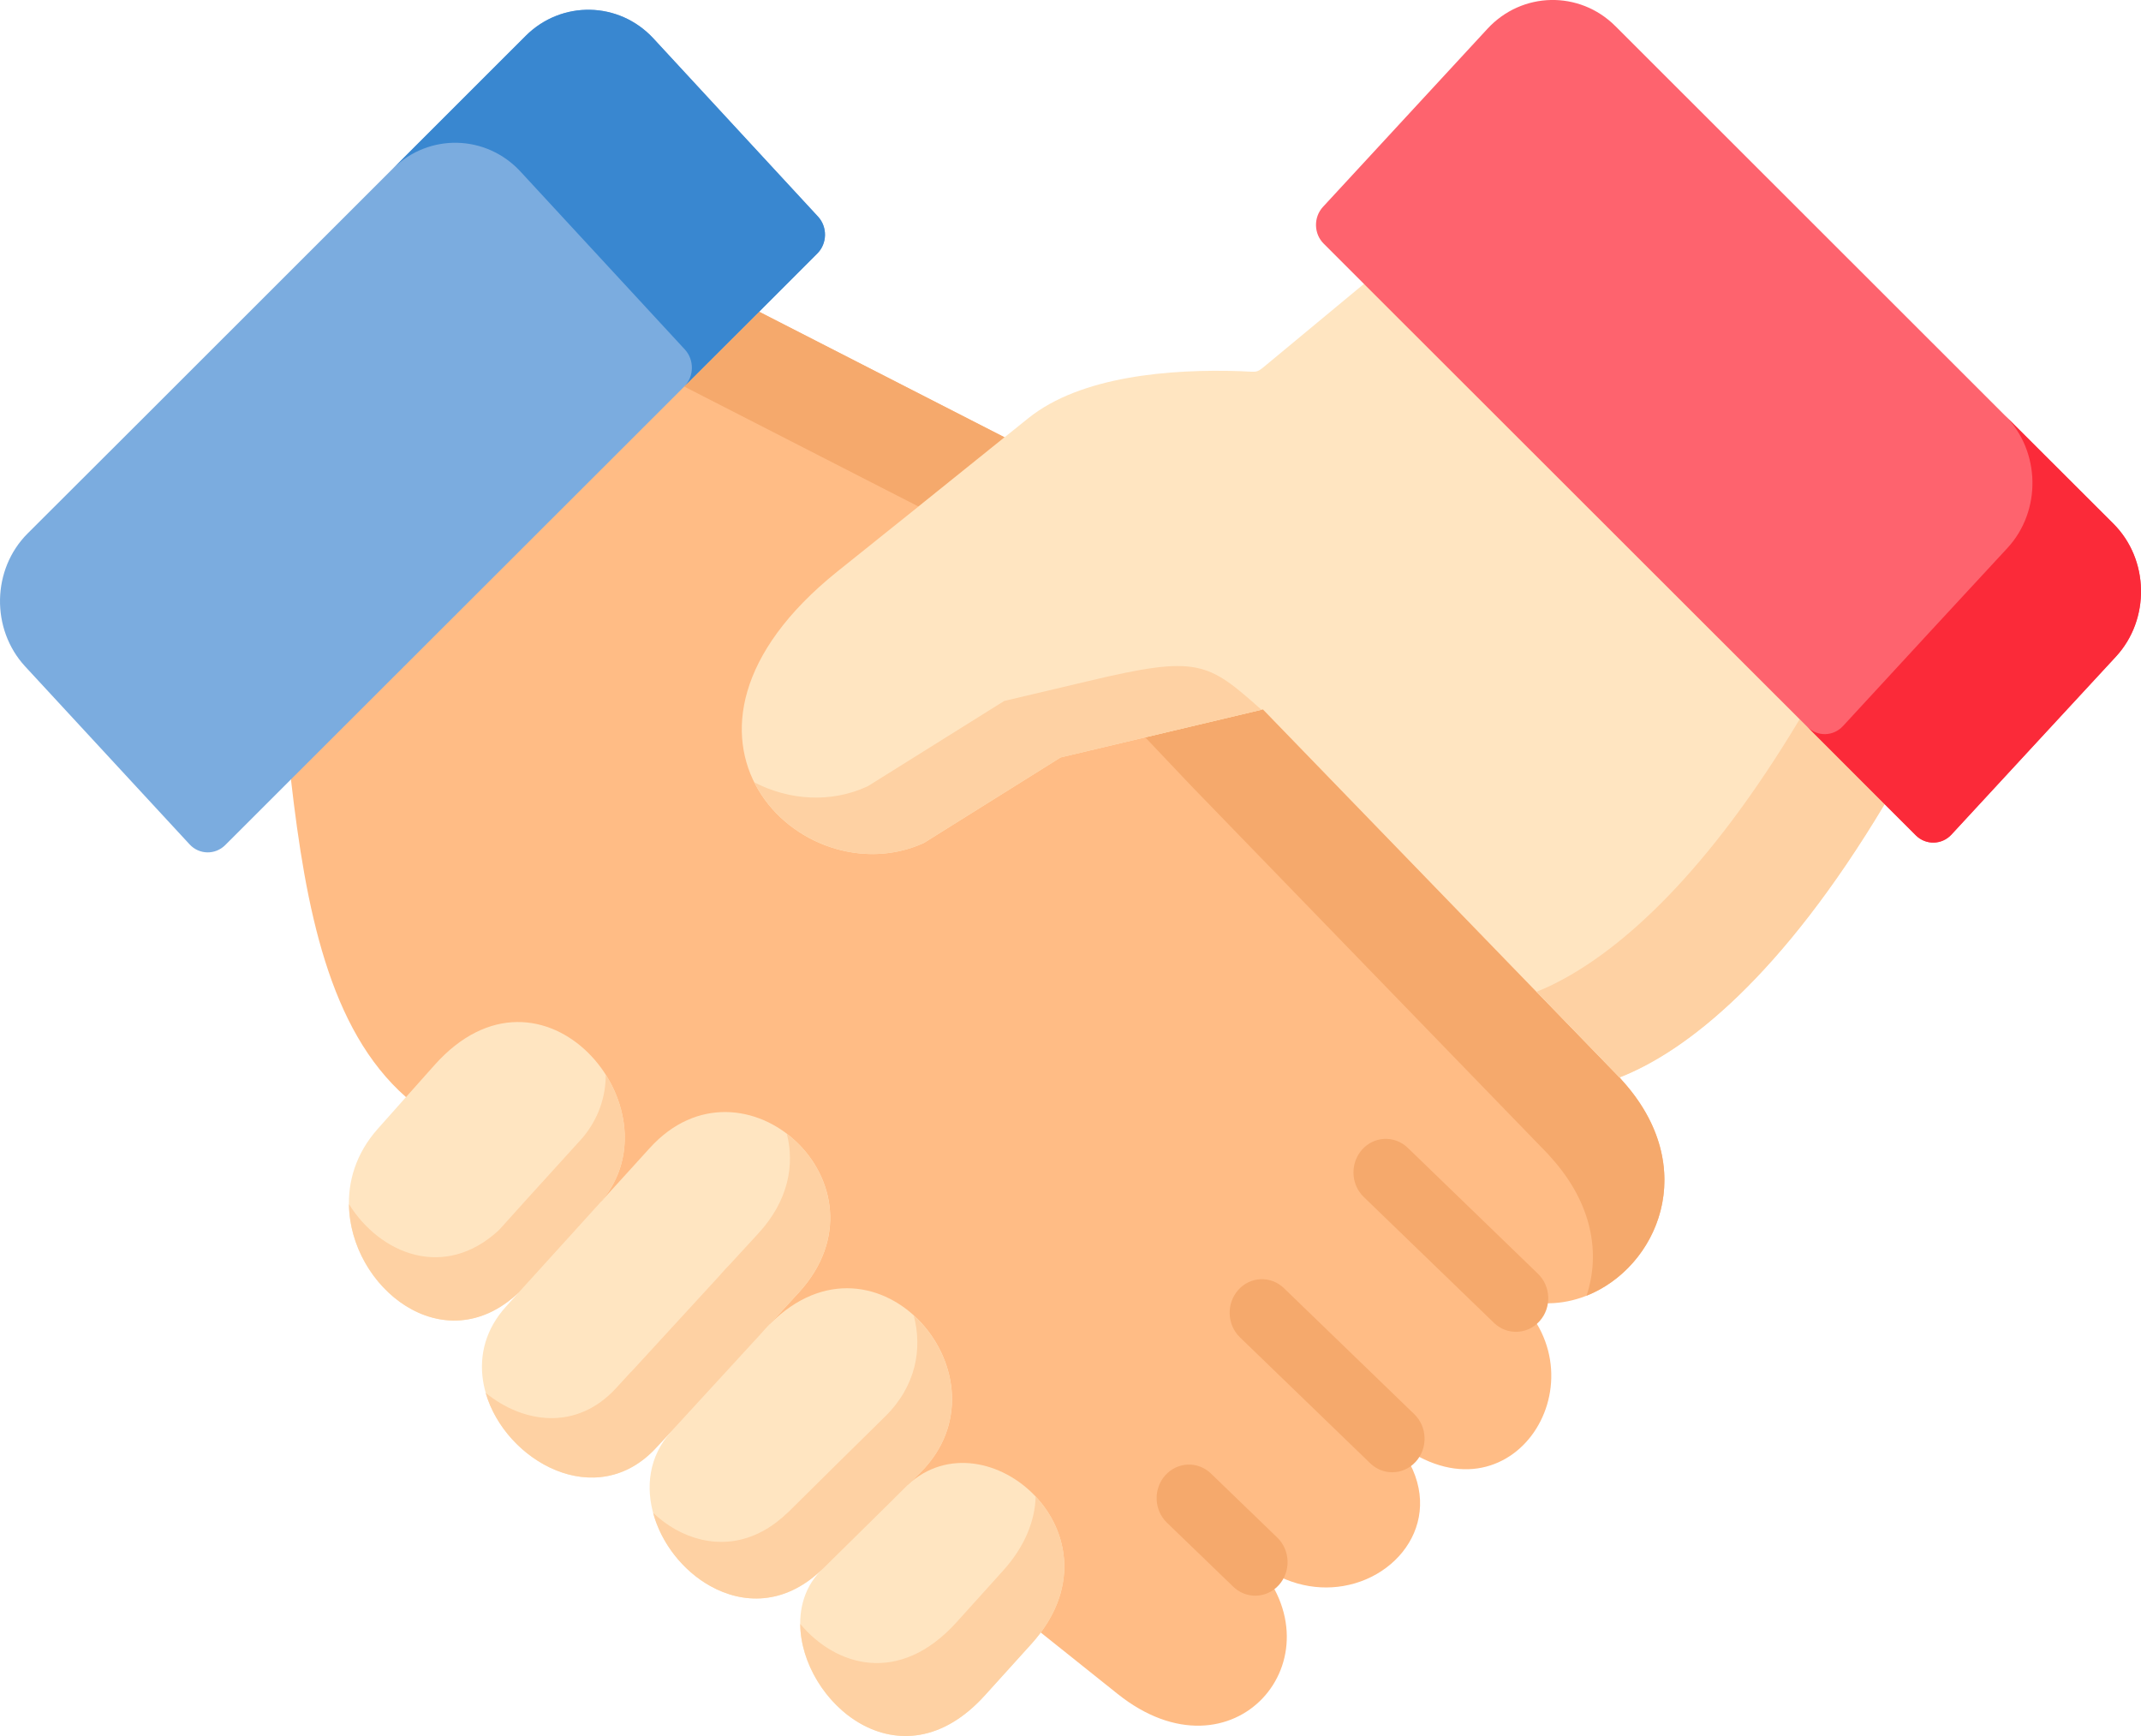 <svg width="37" height="30" viewBox="0 0 37 30" fill="none" xmlns="http://www.w3.org/2000/svg">
<path fill-rule="evenodd" clip-rule="evenodd" d="M13.119 5.387L6.504 7.393L5.028 13.469C5.284 15.7 5.687 17.79 7.016 18.959L17.988 28.213L19.315 29.273C21.313 30.868 23.206 28.639 21.687 26.991C21.666 26.967 21.642 26.943 21.619 26.918C22.132 27.366 22.708 27.493 23.212 27.408C24.323 27.221 25.082 26.001 24.061 24.862C26.057 26.517 27.762 23.881 26.199 22.435C27.942 23.006 29.841 20.66 28.03 18.667C28.018 18.652 28.003 18.634 27.988 18.619L23.449 11.606L17.361 7.557L13.119 5.387Z" fill="#FFBC85"/>
<path fill-rule="evenodd" clip-rule="evenodd" d="M17.822 28.41C19.51 26.543 17.047 24.395 15.686 25.661L14.228 27.1C14.211 27.118 14.197 27.133 14.18 27.146C12.956 28.424 15.18 31.333 17.02 29.297L17.822 28.41Z" fill="#FFE5C1"/>
<path fill-rule="evenodd" clip-rule="evenodd" d="M13.144 23.056L11.604 24.733L11.598 24.741C10.825 25.593 11.361 26.899 12.275 27.408C12.841 27.724 13.55 27.737 14.181 27.146L15.831 27.12L15.687 25.661L15.898 25.455C17.549 23.826 15.166 21.013 13.307 22.878L13.144 23.056Z" fill="#FFE5C1"/>
<path fill-rule="evenodd" clip-rule="evenodd" d="M10.393 20.759L8.95 22.35L8.747 22.576C7.323 24.145 9.874 26.616 11.345 25.014L11.598 24.741C11.619 24.717 13.166 24.551 13.335 24.531L13.307 22.878L13.801 22.341C15.5 20.491 12.845 18.055 11.229 19.839L10.393 20.759Z" fill="#FFE5C1"/>
<path fill-rule="evenodd" clip-rule="evenodd" d="M7.016 18.959L6.526 19.51C5.02 21.209 7.265 23.916 8.949 22.35L10.331 22.128L10.393 20.759C11.758 19.154 9.377 16.3 7.504 18.411L7.016 18.959Z" fill="#FFE5C1"/>
<path fill-rule="evenodd" clip-rule="evenodd" d="M9.084 0.62L2.384 7.316L0.478 9.218C-0.142 9.837 -0.161 10.87 0.434 11.516L3.277 14.592C3.441 14.77 3.718 14.777 3.891 14.605L5.028 13.469L13.119 5.387L14.123 4.382C14.296 4.21 14.303 3.923 14.136 3.743L11.293 0.666C10.698 0.021 9.704 0.002 9.084 0.62Z" fill="#7BACDF"/>
<path fill-rule="evenodd" clip-rule="evenodd" d="M21.826 12.259L19.792 12.742L20.589 13.583L26.751 19.942L26.794 19.991C27.536 20.807 27.655 21.68 27.418 22.391C28.636 21.908 29.41 20.186 28.03 18.667L27.988 18.619L26.139 16.712L21.826 12.259Z" fill="#F5A96C"/>
<path fill-rule="evenodd" clip-rule="evenodd" d="M13.119 5.387L11.823 6.679L15.873 8.753L17.36 7.557L13.119 5.387Z" fill="#F5A96C"/>
<path fill-rule="evenodd" clip-rule="evenodd" d="M17.36 7.557L15.873 8.753L14.471 9.876C10.932 12.72 13.868 15.529 15.968 14.566L18.329 13.089L19.791 12.742L21.826 12.259L26.139 16.712L27.988 18.619C29.15 18.167 30.794 16.863 32.569 13.896L29.871 8.039L23.571 4.906L21.954 6.247C21.689 6.466 21.769 6.425 21.433 6.414C20.22 6.374 18.677 6.499 17.772 7.226L17.36 7.557Z" fill="#FFE5C1"/>
<path fill-rule="evenodd" clip-rule="evenodd" d="M17.355 12.113L14.993 13.589C14.35 13.886 13.626 13.826 13.035 13.519C13.548 14.542 14.873 15.069 15.968 14.566L18.33 13.089L19.792 12.742L21.801 12.266C20.87 11.439 20.704 11.318 18.815 11.768L17.355 12.113Z" fill="#FED1A3"/>
<path fill-rule="evenodd" clip-rule="evenodd" d="M31.101 12.429C29.52 15.069 28.045 16.392 26.92 16.971C26.794 17.037 26.671 17.092 26.553 17.138L27.988 18.619C29.151 18.167 30.795 16.864 32.57 13.897L31.101 12.429Z" fill="#FED1A3"/>
<path fill-rule="evenodd" clip-rule="evenodd" d="M6.793 2.911C7.413 2.299 8.401 2.323 8.994 2.964L11.836 6.04C12.001 6.22 11.997 6.508 11.824 6.679L13.12 5.386L14.124 4.381C14.297 4.21 14.303 3.923 14.137 3.743L11.294 0.666C10.699 0.021 9.705 0.001 9.085 0.62L6.793 2.911Z" fill="#3987D0"/>
<path fill-rule="evenodd" clip-rule="evenodd" d="M6.031 20.809C6.046 22.247 7.662 23.548 8.95 22.35L9.855 21.353L10.393 20.759C10.957 20.096 10.881 19.223 10.469 18.571C10.467 18.953 10.345 19.334 10.064 19.666L9.106 20.721L8.623 21.257C7.684 22.128 6.571 21.674 6.031 20.809Z" fill="#FED1A3"/>
<path fill-rule="evenodd" clip-rule="evenodd" d="M8.393 24.07C8.731 25.246 10.307 26.144 11.344 25.014L11.597 24.741C11.599 24.737 11.601 24.735 11.603 24.733L13.143 23.056C13.198 22.992 13.251 22.933 13.306 22.878L13.8 22.341C14.716 21.344 14.367 20.177 13.597 19.591C13.736 20.129 13.625 20.75 13.106 21.314L12.612 21.851C12.557 21.906 12.504 21.965 12.449 22.027V22.029L10.909 23.706C10.907 23.708 10.905 23.71 10.9 23.712L10.649 23.986C9.961 24.737 9.037 24.594 8.393 24.07Z" fill="#FED1A3"/>
<path fill-rule="evenodd" clip-rule="evenodd" d="M14.229 27.101L15.354 25.992L15.687 25.661L15.898 25.455C16.776 24.588 16.512 23.385 15.79 22.731C15.944 23.304 15.831 23.951 15.299 24.476L15.09 24.682L14.495 25.268L13.63 26.124L13.581 26.168C12.95 26.758 12.241 26.745 11.675 26.431C11.536 26.352 11.405 26.256 11.287 26.144C11.426 26.664 11.8 27.144 12.275 27.408C12.84 27.724 13.549 27.737 14.18 27.146L14.229 27.101Z" fill="#FED1A3"/>
<path fill-rule="evenodd" clip-rule="evenodd" d="M17.823 28.41C18.667 27.476 18.473 26.473 17.898 25.861C17.886 26.275 17.717 26.721 17.329 27.149L16.527 28.038C15.541 29.126 14.446 28.799 13.83 28.064C13.838 29.396 15.552 30.923 17.021 29.297L17.823 28.41Z" fill="#FED1A3"/>
<path d="M26.198 23.015C26.062 23.015 25.925 22.964 25.818 22.86L23.568 20.685C23.342 20.467 23.33 20.1 23.54 19.865C23.75 19.631 24.103 19.618 24.329 19.836L26.578 22.011C26.804 22.229 26.817 22.596 26.607 22.83C26.497 22.953 26.348 23.015 26.198 23.015Z" fill="#F5A96C"/>
<path d="M24.06 25.442C23.924 25.442 23.788 25.391 23.68 25.287L21.428 23.11C21.203 22.892 21.19 22.525 21.4 22.29C21.61 22.056 21.963 22.043 22.189 22.261L24.441 24.438C24.667 24.656 24.679 25.023 24.469 25.257C24.359 25.38 24.21 25.442 24.06 25.442Z" fill="#F5A96C"/>
<path d="M21.693 27.575C21.557 27.575 21.421 27.524 21.313 27.42L20.167 26.314C19.941 26.096 19.928 25.729 20.138 25.494C20.348 25.26 20.702 25.246 20.927 25.464L22.073 26.57C22.299 26.788 22.312 27.155 22.102 27.39C21.992 27.513 21.843 27.575 21.693 27.575Z" fill="#F5A96C"/>
<path fill-rule="evenodd" clip-rule="evenodd" d="M23.571 4.906L31.1 12.428L32.569 13.897L33.109 14.436C33.282 14.608 33.559 14.601 33.723 14.423L35.207 12.817L36.566 11.347C37.161 10.701 37.142 9.668 36.522 9.049L35.207 7.737L27.916 0.451C27.296 -0.168 26.302 -0.148 25.706 0.497L22.864 3.574C22.697 3.754 22.703 4.041 22.877 4.212L23.571 4.906Z" fill="#FE636E"/>
<path fill-rule="evenodd" clip-rule="evenodd" d="M33.331 10.941L31.848 12.549C31.681 12.727 31.407 12.734 31.234 12.56L32.57 13.897L33.11 14.437C33.283 14.608 33.559 14.601 33.724 14.423L35.208 12.817L36.567 11.347C37.162 10.702 37.143 9.668 36.522 9.049L34.859 7.388L35.001 7.531L34.653 7.182C35.265 7.801 35.284 8.83 34.691 9.471L33.331 10.941Z" fill="#FB2A39"/>
</svg>
